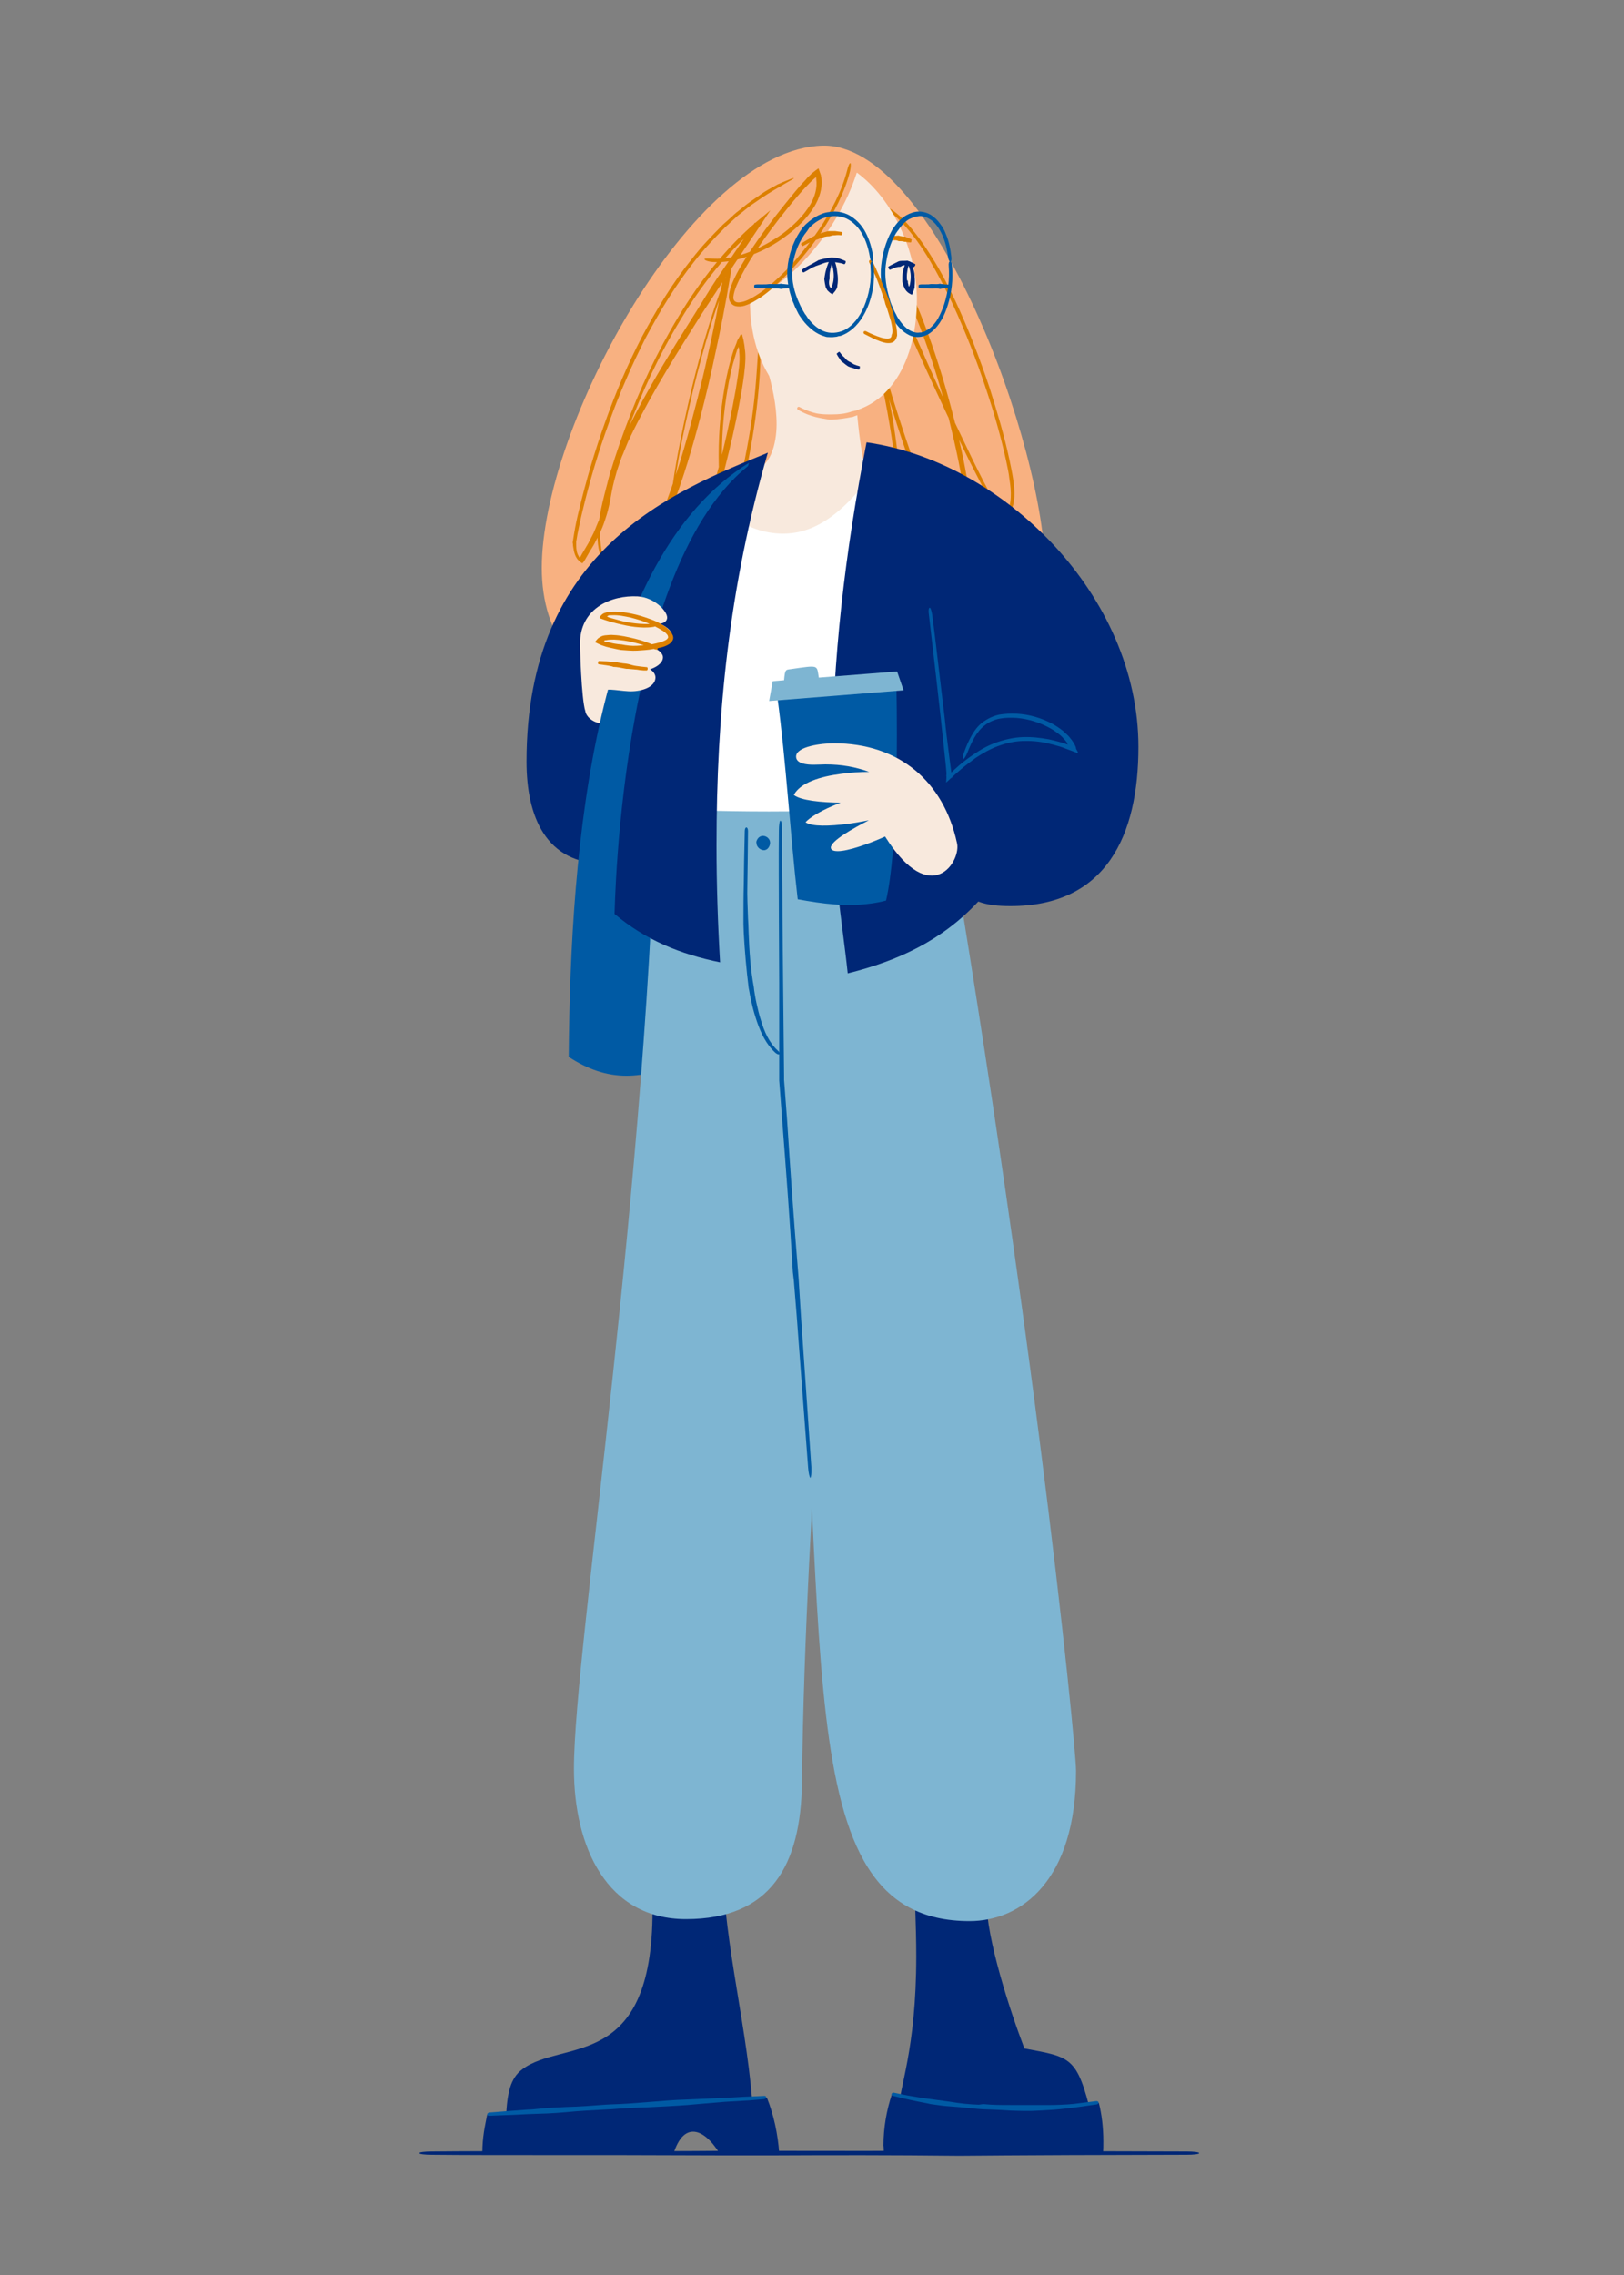 <?xml version="1.0" encoding="utf-8"?>
<!-- Generator: Adobe Illustrator 28.1.0, SVG Export Plug-In . SVG Version: 6.00 Build 0)  -->
<svg version="1.1" id="Layer_1" xmlns="http://www.w3.org/2000/svg" xmlns:xlink="http://www.w3.org/1999/xlink" x="0px" y="0px"
	 viewBox="0 0 500 700" style="enable-background:new 0 0 500 700;" xml:space="preserve">
<rect x="0" y="0" width="500" height="700" fill="#808080" stroke="none"/>
<style type="text/css">
	.st0{fill:#F8B181;}
	.st1{fill:none;}
	.st2{fill:#DC8000;}
	.st3{fill:#F8E9DD;}
	.st4{fill:#002776;}
	.st5{fill:#005AA4;}
	.st6{fill:#7EB5D2;}
	.st7{fill:#FFFFFF;}
</style>
<g>
	<g>
		<path class="st0" d="M282.1,215c21.6,0.4,39.6-16.9,39.7-38.6c0-0.2,0-0.4,0-0.5c0-38.5-34.3-132-68.6-131.1
			c-40.1,1.1-86.4,86.6-86.4,129.9c0,21.6,11.8,33.5,25.6,37.6c3.3,1,6.7,1.3,10.1,1.4L282.1,215z"/>
	</g>
	<g>
		<g>
			<g>
				<line class="st1" x1="273.2" y1="62.7" x2="272.2" y2="64.3"/>
				<line class="st1" x1="272.9" y1="143.9" x2="271" y2="144.1"/>
				<path class="st2" d="M289.5,162c-3.6-7.4-6.5-15.2-9.2-22.9c-3.9-11.3-7.4-22.7-10.6-34.2l-1.4-5l-1.2,0.3
					c2.7,10.1,5.1,20.2,6.8,30.5c0.9,5.1,1.5,10.3,2,15.5c0.1,1.3,0.2,2.6,0.3,3.9l0.1,1.9l0.1,1.1l0,1c-0.2-0.2-0.3-0.5-0.5-0.7
					l-0.2-0.4l-0.4-0.6c-0.3-0.6-0.6-1.1-0.9-1.7c-0.9-1.8-1.5-3.4-1.8-4.7c-0.4-1.2-0.5-2-0.7-2c-0.1,0-0.2,0.8,0,2.2
					c0.2,1.3,0.7,3.1,1.6,5c0.3,0.6,0.6,1.2,0.9,1.8l0.3,0.4c0.1,0.2,0.3,0.4,0.4,0.6c0.3,0.4,0.5,0.8,0.8,1.2l0.8,1.1
					c0.3,0.4,0.6,0.8,0.8,1.1l-0.1-2.8l0-1.4c0-0.5,0-1,0-1.3l-0.1-2c-0.1-1.3-0.2-2.6-0.3-3.9c-0.4-5.2-1.1-10.4-1.9-15.6
					c-1.7-10.3-4.1-20.5-6.7-30.6l-1.2,0.3l1.5,5.4c3.2,11.4,6.5,22.7,10.4,33.9c2.7,7.8,5.5,15.7,9.2,23.2c0.8,1.8,1.8,3.5,2.8,5.2
					c0.6,0.9,1.2,1.9,1.9,2.7c0.3,0.5,0.7,0.9,1.1,1.3c0.2,0.2,0.4,0.4,0.6,0.6l1,0.8l0.3,0.2c0.1,0,0.2,0.2,0.3,0.1l0.6-0.5
					l0.5-0.5c0.1-0.2,0.2-0.3,0.3-0.4c0.4-0.5,0.6-1.1,0.8-1.6c0.4-1.1,0.6-2.2,0.7-3.4c0.3-2.2,0.2-4.5,0.1-6.7
					c-0.1-2.2-0.4-4.4-0.6-6.6c-1.1-8.7-3-17.3-5.2-25.8c-2.2-8.5-4.7-16.9-7.7-25.1c-1.5-4.1-3.1-8.2-4.9-12.1
					c-1.8-3.9-3.8-7.9-6.4-11.4c-0.2-0.3-0.4-0.6-0.7-0.9l-0.8-1c-0.5-0.5-0.9-0.8-1.3-1.2c-0.4-0.4-0.9-0.8-1.3-0.9l-0.6-0.3
					l-0.3-0.1c-0.1,0-0.2-0.2-0.2,0c0,0.6,0,0.9,0,1.3l0,0.3l0,0.1l0.1,0.2l0.3,0.9c0.2,0.6,0.4,1.2,0.6,1.8
					c1.1,2.8,2.3,5.5,3.4,8.3l4.6,10.6c4.3,9.7,8.7,19.3,13.2,28.9c2.3,4.8,4.6,9.6,6.9,14.3c2.4,4.7,4.8,9.5,7.5,14.1
					c0.5,0.8,1,1.6,1.5,2.4l0.5,0.7c0.1,0.2,0.2,0.3,0.3,0.5c0.1,0.1,0.2,0.4,0.4,0.2c0.4-0.1,0.7-0.3,1-0.5
					c0.3-0.2,0.5-0.3,0.7-0.5c0.8-0.8,1.3-1.8,1.5-2.7c0.3-1,0.4-2,0.5-2.9c0.1-2-0.1-3.9-0.4-5.8c-0.3-1.9-0.7-3.8-1.1-5.7
					c-1.6-7.5-3.8-14.8-6.1-22.1c-3-9-6.5-18.1-10.6-26.9c-2.1-4.4-4.3-8.8-6.9-12.9c-2.6-4.2-5.4-8.2-8.8-11.8
					c-1.4-1.4-2.8-2.6-3.9-3.3c-1.1-0.7-1.8-1-1.9-0.9c-0.1,0.1,0.5,0.7,1.5,1.5c0.9,0.8,2.2,2,3.6,3.4c3.3,3.5,6.1,7.5,8.6,11.7
					c2.5,4.2,4.7,8.5,6.8,12.9c4.1,8.8,7.6,17.8,10.6,26.9c2.4,7.2,4.5,14.5,6.1,21.9c0.4,1.9,0.8,3.7,1,5.6
					c0.3,1.9,0.5,3.7,0.4,5.6c-0.1,1.8-0.5,3.7-1.7,4.9c-0.1,0.1-0.1,0.1-0.2,0.2c-0.1,0.1-0.2,0.1-0.2,0.1c-0.1,0-0.2,0.1-0.2,0.1
					c-0.1,0-0.1-0.1-0.2-0.2l-0.4-0.5c-0.5-0.8-1-1.6-1.5-2.4c-2.7-4.5-5.1-9.3-7.4-14c-2.3-4.8-4.6-9.6-6.9-14.4
					c-4.5-9.6-8.8-19.3-13-29l-4.4-10.3c-1.2-2.8-2.4-5.5-3.5-8.3l-0.2-0.5c0-0.1-0.1-0.1,0-0.2c0,0,0.1,0.1,0.2,0.1
					c0.1,0.1,0.2,0.2,0.3,0.3l0.6,0.7c0.2,0.3,0.5,0.6,0.7,0.9c2.5,3.4,4.5,7.2,6.3,11.1c1.8,3.9,3.4,7.9,4.9,12
					c3,8.2,5.5,16.5,7.7,25c2.1,8.5,4,17.1,5.1,25.7c0.2,2.2,0.5,4.3,0.6,6.5c0.1,2.2,0.1,4.3-0.1,6.4c-0.1,1-0.3,2.1-0.7,3
					c-0.2,0.5-0.4,0.9-0.7,1.3l-0.1,0.1l0,0c0,0,0,0-0.1,0.1c0,0.1-0.1,0-0.1,0l0,0l-0.1-0.1l-0.3-0.2l-0.5-0.6
					c-0.2-0.2-0.4-0.4-0.5-0.6l-0.5-0.6c-0.7-0.8-1.2-1.7-1.8-2.6C291.2,165.3,290.3,163.7,289.5,162z"/>
			</g>
		</g>
	</g>
	<g>
		<g>
			<g>
				<line class="st1" x1="235" y1="105" x2="233.1" y2="105"/>
				<line class="st1" x1="244.6" y1="55.6" x2="243.9" y2="53.9"/>
				<path class="st2" d="M214.2,96.1c-7.4,11.7-14.8,23.4-20.9,35.9c-0.5,1.1-1.1,2.2-1.6,3.4l-1.5,3.5c-0.2,0.6-0.5,1.1-0.7,1.7
					l-0.6,1.8c-0.4,1.2-0.9,2.4-1.2,3.6c-0.3,1.2-0.7,2.4-0.9,3.7c-0.3,1.2-0.5,2.5-0.7,3.7c-0.2,1.2-0.5,2.4-0.8,3.6l-0.5,1.8
					c-0.2,0.6-0.3,1.2-0.6,1.7l-0.7,1.7c-0.2,0.6-0.5,1.1-0.7,1.7l-1.7,3.3l-1.9,3.2l-0.6,1.1c0,0.1-0.1,0-0.2,0
					c0,0-0.1-0.1-0.1-0.1c0,0,0,0-0.1-0.2c-0.6-0.9-0.8-2.1-0.8-3.3c0-0.3,0-0.6,0-0.9l0-0.4l0.1-0.5c0.1-0.6,0.2-1.2,0.3-1.8
					c0.5-2.4,1-4.9,1.6-7.3c2.2-9.2,4.9-18.2,8.1-27c1.6-4.4,3.3-8.8,5.2-13.1c1.8-4.3,3.9-8.6,6-12.8c4.4-8.3,9.3-16.4,15.1-23.7
					c2.9-3.7,6.1-7.1,9.4-10.4l2.6-2.4c0.4-0.4,0.9-0.8,1.3-1.2l1.4-1.1c0.9-0.7,1.8-1.5,2.8-2.2l2.9-2c5.5-3.7,10.3-6,10.2-6.3
					c-0.1-0.1-1.3,0.4-3.3,1.2c-0.5,0.2-1,0.5-1.6,0.7c-0.6,0.3-1.2,0.7-1.8,1c-1.3,0.7-2.7,1.5-4,2.5l-2.9,2
					c-1,0.7-1.9,1.5-2.8,2.2l-1.4,1.1c-0.5,0.4-0.9,0.8-1.3,1.2l-2.7,2.4c-3.4,3.4-6.7,6.8-9.6,10.6c-6,7.4-10.9,15.6-15.4,24
					c-4.4,8.5-8.1,17.2-11.3,26.2c-3.2,8.9-5.9,18.1-8.1,27.3c-0.6,2.4-1.1,4.8-1.5,7.3c-0.1,0.6-0.2,1.2-0.3,1.9
					c-0.1,0.4-0.1,0.7,0,1c0,0.3,0,0.6,0.1,1c0.1,0.6,0.2,1.3,0.4,1.9c0.1,0.3,0.2,0.6,0.4,1c0.2,0.3,0.3,0.6,0.7,1
					c0.3,0.4,0.7,0.7,1.1,0.9c0.2,0.3,0.3-0.1,0.5-0.2c0.1-0.2,0.3-0.4,0.4-0.6l1.1-1.9c0.6-1.1,1.3-2.1,1.9-3.2l1.7-3.3
					c0.5-1.1,1-2.3,1.4-3.5c0.4-1.2,0.8-2.4,1.1-3.6c0.3-1.2,0.6-2.4,0.8-3.7c0.4-2.4,0.9-4.8,1.6-7.1c0.3-1.2,0.7-2.3,1.1-3.5
					l0.6-1.7c0.2-0.6,0.5-1.1,0.7-1.7l1.4-3.4c0.5-1.1,1.1-2.2,1.6-3.3c6.1-12.3,13.5-24,20.9-35.7l5.3-8.1
					c4.2-6.5,8.6-12.9,13-19.5l3-4.5l-4.1,3.4c-9.7,8.2-17.6,18.4-24.2,29.3c-6.6,10.9-12,22.4-16.4,34.3c-2.2,5.9-4.2,12-5.8,18.1
					c-0.8,3.1-1.6,6.1-2.1,9.3c-0.3,1.6-0.5,3.1-0.6,4.8c-0.1,1.6,0,3.2,0.3,4.8c0.3,1.6,0.7,3.2,1.3,4.7c0.4,0.7,0.8,1.5,1.4,2.2
					c0.6,0.6,1.3,1.3,2.3,1.5c0.9,0.2,1.9,0.2,2.7,0c0.9-0.2,1.6-0.6,2.4-1c1.4-0.9,2.6-2.1,3.6-3.3c2.1-2.5,3.6-5.2,5.1-8
					c1.4-2.8,2.7-5.7,3.8-8.6c3.6-9.3,6.4-18.9,8.9-28.5c1.6-6.2,3.1-12.5,4.4-18.8c1.7-7.7,3.2-15.4,4.5-23.2l1.1-6.2l-2.4,5.9
					c-2.6,6.4-4.7,13-6.6,19.6c-1.9,6.6-3.6,13.3-5.1,20c-1.5,6.7-2.9,13.5-4,20.3c-0.5,3.4-1.1,6.8-1.4,10.3
					c-0.3,3.5-0.3,7.1,1,10.5c0.3,0.8,0.7,1.6,1.4,2.2c0.6,0.7,1.6,1.1,2.6,1c1-0.1,1.8-0.8,2.4-1.4c0.6-0.6,1.1-1.3,1.5-2
					c1.7-2.8,2.9-5.8,4-8.8c2.2-6,3.8-12.2,5.3-18.4c1.5-6.2,2.8-12.4,3.9-18.7c0.5-3.2,1-6.3,1.1-9.6c0-0.8,0-1.6-0.1-2.4l-0.1-0.8
					c0-0.3-0.1-0.6-0.1-0.9c-0.1-0.6-0.2-1.1-0.3-1.7l-0.4-1.6l0-0.1c0,0,0,0,0,0l0,0L228,103l-0.2,0.4l-0.4,0.7l-0.4,0.7l-0.3,0.9
					l-0.7,1.7c-1.3,3.8-2.2,7.7-2.9,11.7c-0.7,4-1.2,8-1.5,12c-0.3,4-0.4,8.1-0.3,12.2c0.2,4.1,0.5,8.1,1.5,12.1
					c0.1,0.5,0.3,1,0.4,1.5c0,0.1,0.1,0.2,0.1,0.4l0.1,0.4c0.1,0.4,0.3,0.8,0.4,1.1c0.3,0.7,0.6,1.4,0.9,2.1
					c0.2,0.7,0.3-0.1,0.4-0.3l0.3-1l0.7-2l0.2-0.5l0.1-0.3l0.1-0.2l0.2-0.7c0.3-1,0.6-1.9,0.9-2.9c1.1-3.9,2.1-7.9,2.9-11.9
					c1.6-8,2.7-16.1,3.3-24.2c0.5-6.6,0.3-11.8,0-11.8c-0.3,0-0.5,5.2-1,11.7c-0.6,8.1-1.8,16.1-3.4,24.1c-0.8,4-1.8,7.9-2.9,11.8
					c-0.3,1-0.6,1.9-0.9,2.9l-0.2,0.7l-0.1,0.4l-0.3,0.8l-0.1,0.4l-0.1,0.2c0,0,0-0.1-0.1-0.1c-0.1-0.2-0.2-0.4-0.2-0.6l-0.1-0.3
					c-0.1-0.2-0.2-0.5-0.2-0.7c-0.1-0.5-0.3-1-0.4-1.4c-1-3.9-1.3-7.9-1.5-11.9c-0.1-4,0-8,0.3-12c0.3-4,0.8-8,1.5-11.9
					c0.3-2,0.8-3.9,1.2-5.8c0.2-1,0.5-1.9,0.8-2.9c0.1-0.5,0.3-0.9,0.4-1.4l0.4-1.3c0.1-0.3,0.2-0.6,0.4-0.9l0.1-0.2l0-0.1
					c0,0,0,0.1,0,0.1c0,0.2,0.1,0.3,0.1,0.5l0.1,0.5l0,0.2l0,0.4c0.1,0.8,0.1,1.6,0.1,2.3c-0.1,3.1-0.7,6.2-1.2,9.4
					c-1.1,6.2-2.4,12.4-3.9,18.6c-1.5,6.2-3.2,12.3-5.3,18.2c-1.1,3-2.3,5.9-3.9,8.5c-0.4,0.6-0.9,1.3-1.4,1.8
					c-0.5,0.5-1.1,0.9-1.7,1c-0.6,0-1.2-0.2-1.6-0.8c-0.5-0.5-0.8-1.2-1.1-1.9c-0.6-1.5-0.8-3.2-1-4.9c-0.1-0.8-0.1-1.7,0-2.5
					c0-0.8,0.1-1.7,0.2-2.5c0.3-3.4,0.8-6.8,1.4-10.2c1.1-6.8,2.5-13.5,4-20.1c1.5-6.7,3.2-13.3,5.1-19.9c1.9-6.6,4-13.1,6.6-19.4
					l-0.7-0.3c-1.3-0.1-0.4,0-0.6-0.1l0,0l0,0l0,0l0,0l0,0.1l0,0.2l-0.1,0.4l-0.1,0.7l-0.3,1.5l-0.5,2.9l-1.1,5.9
					c-0.8,3.9-1.6,7.8-2.5,11.7c-1.3,6.1-2.8,12.1-4.4,18.1c-2.5,9.7-5.3,19.3-8.9,28.6c-1.1,2.9-2.3,5.7-3.7,8.4
					c-1.4,2.7-2.9,5.4-4.9,7.8c-1,1.2-2,2.2-3.3,3c-0.3,0.2-0.6,0.3-0.9,0.5c-0.3,0.1-0.6,0.3-1,0.3c-0.7,0.2-1.4,0.2-1.9,0.1
					c-1.2-0.3-2.1-1.5-2.7-2.8c-0.6-1.3-1-2.8-1.2-4.3c-0.2-1.5-0.4-3-0.3-4.5c0.1-1.5,0.3-3.1,0.6-4.6c0.5-3.1,1.3-6.1,2.1-9.1
					c1.6-6.1,3.5-12,5.7-17.9c4.4-11.8,9.7-23.3,16.3-34.1c6.5-10.8,14.4-20.9,24-28.9l-1.1-1c-2.2,3.3-4.5,6.6-6.7,9.9
					c-2.2,3.3-4.5,6.5-6.6,9.8L214.2,96.1z"/>
			</g>
		</g>
	</g>
	<g>
		<path class="st3" d="M231.5,144.4c5.7,0,7.6-8,7.6-13.9c0-12.1-5.6-23.4-7.8-35.2l31.3,17.4c1.2,11.8,1.5,24.5,5,36
			c-3.6,29.9-42.8,17.2-42.8,17.2L231.5,144.4z"/>
	</g>
	<g>
		<path class="st4" d="M190.4,265.6c-1.4,0.2-2.8,0.2-4.1,0.2c-18.3,0-24.2-14.6-24.2-31.5c0-65.3,45.1-83.1,74.3-95l-13.1,16.3
			l-28.9,110.1L190.4,265.6z"/>
	</g>
	<g>
		<path class="st3" d="M180.2,218.8c0.6,3.6,7.6,5.9,9.7,1.2c2.1-4.7,1.6-13.5,1.6-13.5S182.3,201.6,180.2,218.8z"/>
	</g>
	<g>
		<path class="st5" d="M230.6,142.4c-47.7,29.6-55,117.4-55.5,182.8c5.8,3.8,11.6,5.8,17.8,5.8c5.5,0,11.4-1.6,17.7-4.9l-2.6-131.1
			C207.9,195.1,228.2,151.8,230.6,142.4z"/>
	</g>
	<g>
		<g>
			<path class="st4" d="M200.1,578.3c0.5,2.8,0.8,6,0.8,9.4c0,49.9-27.7,39.6-40.1,49c-3.6,2.7-4.7,7.1-5,15.1l76.1-1.1
				c-1.5-25.8-8.8-51.3-9.5-77.4"/>
			<path class="st4" d="M221.5,662.5l18.4,0c-0.4-5.8-1.7-11.9-3.8-17.1l-86.1,5.2c-0.7,3.6-1.5,6.9-1.5,11.9h58.9
				c1.5-4.6,3.6-6.6,6-6.6C216.1,655.9,219,658.5,221.5,662.5z"/>
		</g>
		<g>
			<path class="st4" d="M281.5,572.8c0,9.8,0.6,19.4,0.6,29.1c0,29.2-5.4,40.6-5.4,47.5c17.1,4.2,59.4,1.7,59.4,1.7
				c-4.5-18.3-6.2-18.1-20.7-20.8c-4.4-11.5-11.7-33.7-11.7-45.7c0-1.7,0.1-3.2,0.5-4.4"/>
			<path class="st4" d="M272.1,662.5h67.5c0.1-1.2,0.1-2.4,0.1-3.6c0-4.2-0.5-8.5-1.4-11.9c-5.5,0.7-10.3,1.8-22.9,1.8
				c-19.1,0-32.4-2.4-40.8-4.4c-1.6,4.7-2.6,10.3-2.6,15.7C272.1,660.9,272.1,661.7,272.1,662.5z"/>
			<line class="st4" x1="236.2" y1="645.3" x2="150.1" y2="650.6"/>
		</g>
		<path class="st6" d="M202.3,234c-2.5,130.8-25.6,273.1-25.6,310.2c0,24.2,10.2,46.3,34.5,46.3c26.1,0,35.4-16.6,35.7-42
			c1.1-91.7,11.4-179.8,11.4-271.4c0-7.3-0.1-14.6-0.3-21.9L202.3,234z"/>
		<path class="st6" d="M284.4,209.9c32.7,184.6,46.9,326.5,46.9,335c0,33.7-16.8,46.2-32.8,46.2c-58.5,0-40.7-91-56-234.2
			c-1.1-10.3-2.3-20.6-3.5-30.8c-28.9-15.6-30.4-48.7-36.5-81.7L284.4,209.9z"/>
		<g>
			<g>
				<g>
					<line class="st1" x1="338.5" y1="648" x2="338.2" y2="646.1"/>
					<line class="st1" x1="274.9" y1="643.5" x2="274.4" y2="645.3"/>
					<path class="st5" d="M301.4,647.6c-2.9-0.1-5.9-0.4-8.8-0.9c-1.6-0.2-3-0.4-4.4-0.6l-2.3-0.3c-0.7-0.1-1.4-0.2-2.1-0.3l-3-0.5
						c-1.9-0.3-3.7-0.7-5.6-1.1c-0.3-0.1-0.6,0.1-0.7,0.4c-0.1,0.3,0.1,0.5,0.5,0.6c1.9,0.5,3.7,0.9,5.6,1.3l2.9,0.6l2.1,0.4
						c0.7,0.2,1.5,0.3,2.3,0.4c1.4,0.2,2.8,0.4,4.4,0.5c2.9,0.2,5.9,0.5,8.8,0.8l1.5,0.1c2.8,0.1,5.7,0.2,8.4,0.4
						c3,0.1,6.1,0.2,9.1,0c1.1-0.1,2.3-0.1,3.4-0.2c1.8-0.1,3.6-0.3,5.4-0.5l3.9-0.5c1.6-0.2,3.2-0.5,4.9-0.7
						c0.3-0.1,0.6-0.3,0.5-0.6c0-0.3-0.3-0.4-0.7-0.4c-1.6,0.2-3.3,0.4-4.9,0.6c-1.3,0.2-2.5,0.3-3.8,0.4c-1.8,0.1-3.6,0.2-5.3,0.2
						c-1.1,0-2.2,0-3.3,0c-3,0-6.1,0-9.1,0c-2.8,0-5.6,0-8.4-0.3L301.4,647.6z"/>
				</g>
			</g>
		</g>
		<g>
			<g>
				<g>
					<line class="st1" x1="236.2" y1="646.3" x2="236.1" y2="644.4"/>
					<line class="st1" x1="150" y1="649.6" x2="150.2" y2="651.5"/>
					<path class="st5" d="M186.3,647.6c-3.9,0.3-7.9,0.6-11.9,0.7c-2.2,0.1-4.1,0.2-5.9,0.3c-1,0.1-2,0.2-3.1,0.3
						c-0.9,0.1-1.9,0.2-2.8,0.2l-4.1,0.3c-2.6,0.2-5.1,0.4-7.7,0.6c-0.5,0-0.8,0.3-0.8,0.6c0,0.3,0.4,0.5,0.8,0.4
						c2.6-0.1,5.2-0.2,7.7-0.3l4-0.2c0.9,0,1.9-0.1,2.8-0.1c1,0,2-0.1,3.1-0.1c1.8-0.1,3.8-0.2,5.9-0.4c3.9-0.4,8-0.6,11.8-0.8
						l2-0.1c3.8-0.3,7.6-0.5,11.3-0.6c4-0.2,8.1-0.4,12.2-0.7c1.5-0.1,3-0.3,4.5-0.4c2.4-0.2,4.8-0.4,7.2-0.6
						c1.7-0.1,3.5-0.2,5.2-0.3c2.2-0.1,4.4-0.3,6.6-0.5c0.4,0,0.8-0.3,0.8-0.6c0-0.3-0.4-0.5-0.8-0.4c-2.2,0.1-4.4,0.2-6.6,0.3
						c-1.7,0.1-3.4,0.2-5.2,0.3c-2.4,0.1-4.8,0.2-7.2,0.3c-1.5,0.1-3,0.1-4.5,0.2c-4.1,0.1-8.2,0.5-12.2,0.8
						c-3.7,0.3-7.5,0.6-11.3,0.7L186.3,647.6z"/>
				</g>
			</g>
		</g>
		<g>
			<g>
				<g>
					<line class="st1" x1="230.7" y1="254.5" x2="228.8" y2="254.5"/>
					<line class="st1" x1="239.5" y1="325.2" x2="240.6" y2="323.6"/>
					<path class="st5" d="M230.7,305c0.2,1.3,0.5,2.6,0.8,3.9c0.4,1.9,1,3.8,1.6,5.6c1.2,3.4,2.8,6.9,5.7,9.5
						c0.5,0.4,1.1,0.6,1.2,0.3c0.2-0.2-0.1-0.7-0.6-1.1c-2.6-2.4-4.1-5.8-5.1-9.2c-0.6-1.8-1-3.6-1.4-5.4c-0.3-1.3-0.5-2.6-0.7-3.9
						l-0.1-0.9c-1-5.4-1.4-11.1-1.6-16.6l-0.1-2.9l-0.1-1.8c-0.1-3.4-0.3-6.8-0.2-10.2l0.1-7.3c0-3.1,0.1-6.2,0.1-9.3
						c0-0.6-0.2-1.1-0.5-1.1c-0.3,0-0.5,0.5-0.5,1.1c-0.1,3.1-0.1,6.3-0.2,9.3c0,2.4-0.1,4.9-0.1,7.3c-0.1,3.4-0.1,6.8-0.1,10.2
						l0,1.8l0.1,2.9c0.3,5.5,0.8,11.2,1.5,16.8L230.7,305z"/>
				</g>
			</g>
		</g>
		<g>
			<g>
				<g>
					<line class="st1" x1="241.2" y1="252.6" x2="239.3" y2="252.6"/>
					<line class="st1" x1="248.6" y1="454.8" x2="250.5" y2="454.7"/>
					<path class="st5" d="M244.4,393.9c0.3,3.7,0.6,7.4,0.9,11.1l1.2,16.1c0.8,10.1,1.5,20.3,2.3,30.4c0.1,1.8,0.5,3.2,0.7,3.2
						s0.4-1.5,0.3-3.3c-0.7-10.2-1.4-20.4-2.1-30.6l-1.1-15.9c-0.2-3.7-0.5-7.4-0.7-11.2l-0.2-2.6c-1.3-15.6-2.4-31.5-3.4-46.9
						l-0.6-8l-0.2-2.6l-0.1-1.3c0-0.2,0-0.5,0-0.6l0-0.7c-0.1-9.5-0.2-19-0.3-28.6l-0.2-20.6c0-8.6-0.2-17.4-0.1-26.1
						c0-1.8-0.2-3.2-0.5-3.2c-0.3,0-0.5,1.4-0.5,3.2c-0.1,8.8,0,17.6,0,26.2c0,6.8,0.1,13.7,0.1,20.6l0,28.7l0,0.6
						c0,0.3,0,0.4,0,0.7l0.1,1.3l0.2,2.5l0.6,8.1c1.2,15.4,2.4,31.3,3.3,47L244.4,393.9z"/>
				</g>
			</g>
		</g>
		<g>
			<path class="st5" d="M233,258.6c0.4-1,1.2-1.4,1.9-1.4c1.1,0,2.2,0.9,2.2,2.1c0,1-0.7,2.3-1.9,2.3c-1.1,0-2.3-1-2.3-2.2
				C232.8,259.1,232.9,258.8,233,258.6z"/>
		</g>
	</g>
	<g>
		<path class="st7" d="M207.9,249.1c0,0,52.1,2.3,74.5-2.3l-9.6-106.2c-7.9,9.9-17.2,23.6-31.7,23.6c-5.8,0-11.8-2.1-15.5-5.6
			C225.6,158.5,206.9,225.4,207.9,249.1z"/>
	</g>
	<g>
		<path class="st4" d="M261,299.5c-1.8-17.1-4.8-30.9-4.8-62.5c0-33.9,4.1-67.8,10.6-100.9c42.2,6,83.7,47.2,83.7,93.7
			c0,27.3-9.9,49-39.4,49c-3.7,0-7-0.3-9.9-1.4C290,289.4,276.6,295.6,261,299.5z"/>
	</g>
	<g>
		<path class="st4" d="M236.4,139.3c-12,41.4-15.8,80.7-15.8,120.8c0,12.1,0.4,24.2,1.1,36c-12.2-2.5-22.9-6.8-32.5-14.9
			C189.3,281.3,190.6,164.7,236.4,139.3z"/>
	</g>
	<g>
		<g>
			<path class="st5" d="M276,211.3l-36.7,2.9c2.8,20.8,3.9,41.7,6.3,62.5c7.7,1.4,15.1,2.4,22.6,1.3c1.5-0.2,3.1-0.5,4.6-0.9
				C276.4,261.4,276.3,227.1,276,211.3z"/>
		</g>
		<g>
			<path class="st6" d="M241.4,209.3l-3.5,0.3l-1.1,6.1l41.4-3.3l-2-5.8l-24.1,1.9c-0.7-3.9,0.3-3.9-8.7-2.6
				C241.9,206.1,241.7,205.9,241.4,209.3z"/>
		</g>
	</g>
	<g>
		<path class="st3" d="M294.6,259.2c-4.1-18.6-17.6-30.5-37.9-30.5c-3.5,0-11.6,0.9-11.6,4.1c0,2.2,3.3,2.5,5.4,2.5
			c1.4,0,2.8-0.1,3.6-0.1c0,0,0,0,0,0c5.1,0,9.3,0.8,13.5,2.3c-2.7,0-5.6,0.2-8.6,0.6c-6.4,0.8-12.6,2.7-14.6,6.5
			c4.3,3.4,24.5,2.4,30.9,1.8c-1.1-1.8-3.9-2.2-7.4-1.8c-7.2,0.9-17.2,5.4-19.9,8.4c2,1.4,7.4,1.2,13,0.5c2.2-0.3,4.4-0.7,6.5-1.1
			c-4.7,2.4-11.7,6.3-11.7,8.4c0,0.9,1.2,1.1,2.1,1.1c3.3,0,9.7-2.3,14.6-4.5C286.8,280.1,296.2,264.7,294.6,259.2z"/>
	</g>
	<g>
		<g>
			<g>
				<line class="st1" x1="287.5" y1="187" x2="285.6" y2="187.2"/>
				<line class="st1" x1="295.6" y1="233.2" x2="297.3" y2="233.9"/>
				<path class="st5" d="M330.2,228c-0.1-0.1-0.2-0.2-0.2-0.3l-0.2-0.2l-0.3-0.4c-0.2-0.3-0.4-0.5-0.7-0.8c-0.5-0.5-1-0.9-1.5-1.4
					c-1-0.8-2.2-1.6-3.3-2.2c-3.4-1.8-7.1-2.9-11-3.1c-1.8-0.1-3.6,0-5.4,0.3c-1.8,0.4-3.5,1.2-5,2.3c-1.5,1.1-2.6,2.6-3.5,4.2
					c-0.9,1.6-1.6,3.2-2.2,4.9c-0.5,1.2-0.6,2.2-0.4,2.3c0.2,0.1,0.8-0.7,1.3-1.9c1.3-3.3,2.8-6.6,5.5-8.6c1.3-1,2.9-1.7,4.6-2
					c1.7-0.3,3.4-0.3,5.1-0.2c3.6,0.3,7.1,1.4,10.2,3.1c1.1,0.6,2.1,1.3,3.1,2.1c0.5,0.4,0.9,0.8,1.3,1.3c0.2,0.2,0.4,0.4,0.6,0.7
					l0.3,0.4l0.1,0.2c0,0,0,0,0,0.1c0,0.1,0.1,0.2,0.1,0.2c0,0,0.1,0.1,0.1,0.1l-0.3-0.1l-0.1,0l-0.5-0.2l-1-0.3
					c-1.3-0.4-2.6-0.7-3.9-1c-2.7-0.5-5.4-0.8-8.1-0.7c-2.7,0.1-5.4,0.7-8,1.6c-2.6,0.9-4.9,2.2-7.1,3.7c-1.6,1.1-3.1,2.2-4.5,3.4
					c-0.9,0.8-1.8,1.6-2.7,2.5l-0.7,0.7l1.2,0.5l0-0.3l0-0.1c0.1,0-0.2,0-0.3,0l-0.1,0c-0.4,0,0.5,0,0.4,0l0,0.1l0,0.1c0,0,0,0,0,0
					l0,0l0,0.1c0,0.2,0,0.3-0.1,0.4c0,0-0.1,0.1-0.1,0.1c0,0,0.1-0.1,0.1-0.2c0.1-0.3,0-0.6,0-1l-0.1-0.7l-0.3-2.3l-0.6-4.7
					c-0.4-3.1-0.8-6.2-1.1-9.4l-1.7-14.2c-0.7-5.9-1.4-12-2.2-18c-0.2-1.2-0.5-2.2-0.8-2.1s-0.4,1-0.2,2.2c0.7,6,1.4,12.2,2.1,18.1
					c0.5,4.7,1.1,9.4,1.6,14.2l1,9.3l0.5,4.7l0.2,2.3l0,0.5l0,0.1c0,0.1,0,0,0-0.1c-0.1,0.4,0,0.6,0,0.8l-0.1,1.7l1.3-1.2l0.8-0.7
					c0.8-0.8,1.7-1.5,2.6-2.3c1.4-1.2,2.9-2.3,4.4-3.4c2.1-1.4,4.4-2.7,6.8-3.6c2.4-0.9,5-1.5,7.5-1.6c2.6-0.1,5.2,0.1,7.8,0.7
					c1.3,0.3,2.5,0.6,3.8,1l0.9,0.3l1.3,0.5l3.5,1.3c-0.1-0.2-0.2-0.4-0.3-0.7l-0.4-0.7C331.3,229.7,330.7,228.8,330.2,228z"/>
			</g>
		</g>
	</g>
	<g>
		<path class="st3" d="M180.2,218.8c-1.2-3.7-1.7-19.7-1.6-21.7c0.5-10.1,9.7-14,17.7-13.6c5.2,0.3,9.2,4.6,9.1,6.6
			c-0.1,1.4-1.6,1.9-3.2,1.9c-2.3-0.1-5.2-1.2-6.7-1.4c0.7-0.1,1.5-0.2,2.2-0.1c2.8,0.1,9.2,2.2,9.1,5c-0.1,2.6-5.4,4.7-9.5,4.5
			c-1.5-0.1-2.8-0.5-3.7-1.2c0.8-0.6,1.8-0.8,2.8-0.8c2,0.1,7.9,1.7,7.7,4.4c-0.1,2.2-3.8,4.1-7.2,4c-0.9,0-1.7-0.2-2.5-0.6
			c0.9-0.6,2-0.8,3-0.7c2.4,0.1,4.5,1.7,4.4,3.5c-0.2,3.1-4.9,4.3-8.3,4.1c-1.9-0.1-3.7-0.4-5.5-0.5c-0.9,0-1.8,0-2.7,0.1
			C185.4,212.2,184.4,216.8,180.2,218.8z"/>
	</g>
	<g>
		<path class="st3" d="M230.9,92.4c0,0.1,0,0,0,0.1c0,20.8,11.2,34.9,25.1,34.9c18.3,0,26.3-17.3,26.3-35.2c0-15.1-7.5-31-18.5-39.1
			C257.6,72.5,241.9,88.2,230.9,92.4z"/>
	</g>
	<g>
		<g>
			<g>
				<line class="st1" x1="245.9" y1="124.7" x2="244.9" y2="126.3"/>
				<line class="st1" x1="269.9" y1="125" x2="268.8" y2="123.5"/>
				<path class="st0" d="M262.7,128.2c0.5-0.2,0.9-0.3,1.4-0.5c0.6-0.2,1.3-0.5,1.9-0.8c1.2-0.6,2.3-1.3,3.3-2
					c0.2-0.1,0.2-0.4,0-0.7c-0.2-0.2-0.4-0.3-0.6-0.2c-1.1,0.7-2.2,1.2-3.3,1.7c-0.6,0.2-1.2,0.5-1.8,0.6c-0.4,0.1-0.9,0.2-1.3,0.3
					c-0.1,0-0.2,0-0.3,0.1c-1.8,0.6-3.7,0.8-5.6,0.8c-0.3,0-0.7,0-1,0c-0.2,0-0.4,0-0.6,0c-1.1,0-2.3-0.1-3.4-0.3
					c-0.8-0.2-1.6-0.4-2.4-0.7c-1-0.4-2-0.8-2.9-1.3c-0.2-0.1-0.5,0-0.6,0.2c-0.1,0.2-0.1,0.5,0.1,0.6c0.9,0.6,2,1.1,3,1.5
					c0.8,0.3,1.7,0.6,2.5,0.8c1.2,0.3,2.4,0.5,3.6,0.7c0.2,0,0.4,0.1,0.6,0.1c0.4,0,0.7,0,1,0c2-0.1,4-0.4,6-0.8
					C262.5,128.3,262.6,128.3,262.7,128.2z"/>
			</g>
		</g>
	</g>
	<g>
		<g>
			<g>
				<line class="st1" x1="262.6" y1="50.3" x2="260.7" y2="49.9"/>
				<line class="st1" x1="217.1" y1="78.8" x2="216.6" y2="80.6"/>
				<path class="st2" d="M251.3,55.1c0.4,2.6-0.4,5.4-1.8,7.8c-2.1,3.5-5.1,6.4-8.4,8.9c-3.2,2.3-6.6,4.2-10.3,5.7
					c-3.6,1.4-7.5,2.3-11.4,2.1c-1.4-0.1-2.5-0.1-2.5,0.1c-0.1,0.3,1,0.8,2.5,0.9c4.1,0.3,8.2-0.7,11.9-2.1
					c3.8-1.4,7.4-3.4,10.6-5.8c3.4-2.5,6.5-5.4,8.8-9.1c1.5-2.5,2.6-5.6,2.2-8.8c0-0.2-0.1-0.4-0.1-0.5c0-0.2-0.1-0.6-0.2-0.8
					c-0.2-0.6-0.4-1.1-0.6-1.7c-0.6,0.4-1.1,0.8-1.6,1.2l-0.4,0.3c-0.1,0.1-0.2,0.1-0.2,0.2l-0.4,0.4c-0.6,0.5-1.1,1.1-1.6,1.7
					c-1.1,1.1-2.1,2.3-3.1,3.5c-2,2.4-3.9,4.8-5.8,7.2c-3.8,4.9-7.4,9.9-10.5,15.1c-1.1,1.8-2.1,3.7-2.9,5.6c-0.5,1.3-1,2.6-1.1,4.2
					c0,0.6,0.1,1.2,0.4,1.7c0.3,0.5,0.8,1,1.4,1.2c0.6,0.2,1.2,0.2,1.7,0.2c0.3,0,0.5-0.1,0.8-0.1c0.2-0.1,0.5-0.1,0.7-0.2
					c1.9-0.6,3.5-1.7,5.1-2.7c3.1-2.2,5.8-4.8,8.4-7.5c3.7-3.9,7.1-8.1,10.1-12.6c3.7-5.6,7-11.8,8.7-18.5c0.3-1.4,0.3-2.5,0.1-2.5
					c-0.3,0-0.7,1-1,2.3c-1.7,6.5-5,12.7-8.7,18.2c-3,4.4-6.3,8.5-10,12.4c-2.6,2.6-5.3,5.1-8.4,7.2c-1.5,1-3.1,2-4.8,2.5
					c-0.8,0.2-1.7,0.4-2.3,0.1c-0.6-0.2-0.9-0.9-0.8-1.6c0.1-1.1,0.5-2.3,1-3.5c0.8-1.9,1.8-3.7,2.8-5.5c3-5.2,6.6-10.2,10.3-15
					c1.9-2.4,3.8-4.8,5.8-7.1c1-1.2,2-2.3,3.1-3.4c0.9-1,2.6-2.5,2.4-2.2c0,0,0,0.1,0.1,0.1l0,0l0,0.1L251.3,55.1z"/>
			</g>
		</g>
	</g>
	<g>
		<g>
			<g>
				<g>
					<line class="st1" x1="264.5" y1="114.3" x2="264.9" y2="112.4"/>
					<line class="st1" x1="258.8" y1="108" x2="257.2" y2="109"/>
					<path class="st4" d="M260.1,110.1c-0.1-0.1-0.2-0.2-0.3-0.3c-0.2-0.1-0.3-0.3-0.5-0.5c-0.3-0.3-0.5-0.6-0.8-1
						c0-0.1-0.3,0-0.5,0.2c-0.2,0.1-0.4,0.3-0.4,0.4c0.2,0.4,0.4,0.8,0.7,1.2c0.1,0.2,0.3,0.4,0.4,0.6l0.3,0.4l0.1,0.1
						c0.6,0.4,1.1,0.9,1.7,1.3c0.1,0.1,0.2,0.1,0.3,0.2l0.2,0.1c0.4,0.2,0.8,0.3,1.2,0.4l0.9,0.3c0.4,0.1,0.7,0.2,1.1,0.2
						c0.1,0,0.2-0.2,0.2-0.5c0.1-0.3,0-0.5,0-0.5c-0.3-0.1-0.7-0.2-1-0.3c-0.3-0.1-0.5-0.2-0.8-0.3c-0.3-0.2-0.7-0.4-1-0.6l-0.1-0.1
						c-0.1,0-0.2-0.1-0.3-0.1C261,111,260.5,110.7,260.1,110.1L260.1,110.1z"/>
				</g>
			</g>
		</g>
		<g>
			<g>
				<g>
					<line class="st1" x1="246.5" y1="82.9" x2="247.5" y2="84.5"/>
					<line class="st1" x1="259.9" y1="81.8" x2="260.7" y2="80"/>
					<path class="st4" d="M256.1,80.8c0.2,0,0.5-0.1,0.7-0.1c0.4,0,0.7,0,1.1,0.1c0.7,0.1,1.3,0.2,2,0.5c0.1,0,0.3-0.1,0.4-0.4
						c0.1-0.2,0.1-0.5,0-0.6c-0.7-0.3-1.4-0.6-2.1-0.8c-0.4-0.1-0.8-0.2-1.2-0.2c-0.3,0-0.6-0.1-0.8-0.1l-0.2,0
						c-1.2,0.2-2.4,0.4-3.5,0.7l-0.6,0.2l-0.3,0.2c-0.6,0.3-1.2,0.7-1.8,1l-1.3,0.7c-0.5,0.3-1.1,0.6-1.6,1
						c-0.1,0.1-0.1,0.3,0.1,0.5c0.1,0.2,0.3,0.4,0.5,0.3c0.6-0.3,1.1-0.6,1.6-0.9c0.4-0.2,0.8-0.5,1.3-0.7c0.6-0.3,1.2-0.5,1.8-0.7
						l0.3-0.1l0.5-0.2c1-0.4,2-0.7,3-0.5L256.1,80.8z"/>
				</g>
			</g>
		</g>
		<g>
			<g>
				<g>
					<line class="st1" x1="257" y1="79.2" x2="255.3" y2="79.9"/>
					<line class="st1" x1="257" y1="80" x2="255.3" y2="79.1"/>
					<path class="st4" d="M255.4,85.8c0-0.4,0-0.7,0-1.1c0-0.5,0.1-1.1,0.2-1.6c0.2-1,0.5-2,0.9-3c0.1-0.2-0.1-0.4-0.3-0.5
						c-0.2-0.1-0.5-0.1-0.6,0.1c-0.5,1-0.9,2-1.2,3.1c-0.2,0.6-0.3,1.1-0.4,1.7c-0.1,0.4-0.1,0.8-0.2,1.2l0,0.3
						c0.1,0.7,0.2,1.5,0.4,2.3c0.1,0.2,0.1,0.4,0.3,0.6c0.1,0.3,0.3,0.5,0.5,0.7c0.4,0.4,0.8,0.7,1.3,1c0.3-0.4,0.5-0.7,0.8-1
						c0.1-0.2,0.3-0.4,0.4-0.6c0.1-0.2,0.1-0.3,0.2-0.5c0.1-0.2,0.1-0.4,0.1-0.6c0.2-1.1,0.2-2.2,0.1-3.2c-0.1-0.8-0.2-1.5-0.3-2.2
						c-0.2-0.9-0.4-1.8-0.9-2.7c-0.1-0.2-0.4-0.2-0.6-0.1c-0.2,0.1-0.4,0.3-0.3,0.5c0.3,0.8,0.5,1.7,0.7,2.5
						c0.1,0.7,0.2,1.4,0.2,2.1c0,1-0.1,1.9-0.4,2.8c-0.1,0.1-0.1,0.3-0.2,0.4l-0.1,0.4c0,0.1,0,0.1-0.1,0.2c-0.1,0-0.1-0.1-0.2-0.1
						c0,0-0.1-0.1-0.1-0.1c-0.1-0.1-0.1-0.2-0.2-0.4c-0.2-0.5-0.2-1.2-0.1-1.8L255.4,85.8z"/>
				</g>
			</g>
		</g>
		<g>
			<g>
				<g>
					<line class="st1" x1="273.2" y1="81.7" x2="274.2" y2="83.3"/>
					<line class="st1" x1="281.2" y1="82.6" x2="282.1" y2="81"/>
					<path class="st4" d="M279.2,81.8c0.1,0,0.3,0,0.4,0c0.2,0,0.4,0,0.6,0.1c0.4,0.1,0.8,0.2,1.1,0.3c0.1,0,0.2-0.2,0.4-0.4
						c0.1-0.2,0.2-0.5,0.1-0.5c-0.4-0.2-0.8-0.5-1.2-0.6c-0.2-0.1-0.4-0.2-0.7-0.3l-0.5-0.2l-0.1,0c-0.7,0.1-1.5,0-2.2,0.1l-0.4,0.1
						l-0.2,0.1c-0.4,0.2-0.8,0.4-1.2,0.6l-0.8,0.4c-0.3,0.2-0.7,0.3-1,0.6c-0.1,0,0,0.3,0.1,0.5c0.1,0.2,0.3,0.4,0.4,0.4
						c0.3-0.1,0.7-0.3,1-0.4c0.2-0.1,0.5-0.2,0.8-0.3c0.4-0.1,0.7-0.2,1.1-0.2l0.2,0l0.3-0.1C277.9,81.6,278.5,81.5,279.2,81.8
						L279.2,81.8z"/>
				</g>
			</g>
		</g>
		<g>
			<g>
				<g>
					<line class="st1" x1="280.3" y1="80.1" x2="278.8" y2="81.3"/>
					<line class="st1" x1="280.4" y1="81.2" x2="278.8" y2="80.2"/>
					<path class="st4" d="M279.3,86.3c-0.1-0.3-0.1-0.7-0.1-1c0-0.5,0-1,0.1-1.5c0.1-0.9,0.3-1.8,0.6-2.6c0.1-0.1-0.1-0.4-0.3-0.5
						c-0.2-0.1-0.5-0.1-0.6,0c-0.5,0.9-0.8,1.9-1,2.9c-0.1,0.5-0.2,1.1-0.2,1.6c0,0.4,0,0.8,0,1.1l0,0.3c0.1,0.4,0.2,0.7,0.3,1.1
						c0.1,0.2,0.1,0.4,0.2,0.5c0.1,0.2,0.2,0.5,0.3,0.7c0.6,1,1.4,1.5,2.2,1.8c0.1-0.3,0.2-0.5,0.3-0.7c0.1-0.4,0.3-0.8,0.4-1.2
						l0.1-0.4l0-0.4c0.1-1,0.1-1.9,0-2.9c0-0.7-0.1-1.4-0.3-2c-0.2-0.8-0.5-1.7-1.1-2.5c-0.1-0.2-0.4-0.1-0.6,0
						c-0.2,0.2-0.3,0.4-0.2,0.5c0.4,0.6,0.6,1.4,0.8,2.1c0.1,0.6,0.2,1.2,0.2,1.9c0,0.9-0.1,1.7-0.3,2.6c0,0.1,0,0.1-0.1,0.1l0,0.2
						l0,0.1c-0.1,0.1-0.3-0.1-0.3-0.2l0-0.1l0-0.1c0-0.1-0.1-0.3-0.1-0.4c-0.1-0.3-0.1-0.6-0.1-0.9L279.3,86.3z"/>
				</g>
			</g>
		</g>
		<g>
			<g>
				<g>
					<line class="st1" x1="246.3" y1="74.6" x2="247.3" y2="76.3"/>
					<line class="st1" x1="259.1" y1="72.9" x2="259.5" y2="71"/>
					<path class="st2" d="M255.4,72.7c0.2-0.1,0.4-0.1,0.7-0.2c0.3-0.1,0.7-0.1,1-0.1c0.6-0.1,1.3-0.1,1.9,0c0.1,0,0.2-0.2,0.3-0.5
						c0.1-0.3,0-0.5-0.1-0.5c-0.7-0.1-1.4-0.2-2.1-0.3c-0.4,0-0.7,0-1.1,0l-0.8,0l-0.2,0c-1,0.3-2.1,0.6-3.1,0.9l-0.5,0.2l-0.3,0.2
						l-1.7,0.9l-1.2,0.7c-0.5,0.3-1,0.6-1.5,0.9c-0.1,0.1-0.1,0.3,0.1,0.5c0.1,0.2,0.3,0.4,0.4,0.3c0.5-0.3,1-0.5,1.5-0.8
						c0.4-0.2,0.8-0.4,1.2-0.6c0.6-0.2,1.1-0.5,1.7-0.6l0.3-0.1l0.5-0.2c0.9-0.4,1.9-0.7,2.9-0.7L255.4,72.7z"/>
				</g>
			</g>
		</g>
		<g>
			<g>
				<g>
					<line class="st1" x1="273.7" y1="72.6" x2="274.1" y2="74.4"/>
					<line class="st1" x1="280.3" y1="75.1" x2="280.9" y2="73.3"/>
					<path class="st2" d="M278.5,74.4c0.1,0,0.2,0,0.4,0l0.5,0.1c0.3,0,0.7,0.1,1,0.1c0.1,0,0.2-0.2,0.2-0.5c0.1-0.3,0.1-0.5,0-0.5
						l-1-0.4l-0.5-0.2c-0.1,0-0.2-0.1-0.4-0.2l-0.1,0c-0.6,0-1.1-0.1-1.6-0.2l-0.3-0.1l-0.2,0c-0.3,0-0.7,0.1-1,0.1
						c-0.2,0-0.5,0-0.7,0.1c-0.3,0-0.6,0.1-0.9,0.2c-0.1,0-0.1,0.3,0,0.5c0.1,0.3,0.1,0.5,0.2,0.5c0.3,0,0.6,0,0.8,0
						c0.2,0,0.4,0,0.7,0c0.3,0,0.6,0.1,0.9,0.2l0.2,0.1l0.3,0C277.4,74.2,277.9,74.2,278.5,74.4L278.5,74.4z"/>
				</g>
			</g>
		</g>
		<g>
			<g>
				<g>
					<line class="st1" x1="293.4" y1="80.5" x2="291.6" y2="80.6"/>
					<line class="st1" x1="291.6" y1="80.6" x2="293.4" y2="80.5"/>
					<path class="st5" d="M276.5,70.9c0.9-1.4,2-2.6,3.3-3.4c1-0.5,2.1-0.9,3.2-1c1.1-0.1,2.2,0.3,3.2,0.9c1.9,1.1,3.1,3.1,4,5.1
						c0.9,2.1,1.4,4.3,1.7,6.6c0.1,0.8,0.4,1.4,0.7,1.4c0.3,0,0.4-0.7,0.3-1.5c-0.3-2.4-0.7-4.7-1.7-7c-0.4-1.1-1-2.2-1.8-3.2
						c-0.7-1-1.6-1.9-2.7-2.6c-1.1-0.7-2.5-1.1-3.8-1.1c-1.3,0-2.7,0.5-3.8,1.1c-1.6,0.9-2.9,2.3-3.9,3.8c-0.3,0.3-0.5,0.7-0.7,1.1
						c-1.8,3.3-2.8,6.9-3.2,10.6c-0.4,3.7,0.2,7.5,1.2,10.9c0.4,1.2,0.8,2.4,1.3,3.5c0.3,0.7,0.8,1.5,1.2,2.2
						c1.2,1.9,2.7,3.7,4.9,4.8c2.2,1.1,5,0.6,6.8-0.9c1.3-1,2.4-2.4,3.2-3.8c0.8-1.4,1.4-2.9,1.9-4.5c1.2-3.8,1.7-8,1.3-12.1
						c0-0.8-0.3-1.5-0.6-1.4c-0.3,0-0.5,0.7-0.4,1.5c0.3,4-0.2,8-1.4,11.7c-0.5,1.5-1.1,2.9-1.8,4.2c-0.7,1.3-1.7,2.5-2.9,3.4
						c-0.4,0.3-0.9,0.5-1.3,0.8l-0.7,0.2l-0.4,0.1l-0.4,0c-1,0.2-1.9-0.1-2.8-0.5c-1.8-0.9-3.1-2.6-4.2-4.4c-0.3-0.7-0.7-1.3-1-2
						c-0.5-1.1-1-2.2-1.3-3.4c-1-3.3-1.6-6.8-1.2-10.3c0.4-3.5,1.4-7,3.2-10C276.1,71.5,276.2,71.2,276.5,70.9z"/>
				</g>
			</g>
		</g>
		<g>
			<g>
				<g>
					<line class="st1" x1="268.5" y1="79.7" x2="266.8" y2="80.6"/>
					<line class="st1" x1="266.2" y1="101.2" x2="265.3" y2="102.9"/>
					<path class="st2" d="M274.5,103.3c-0.1,0.5-0.3,0.7-0.7,0.8c-0.6,0.2-1.6,0-2.4-0.2c-1.6-0.5-3.3-1.2-4.8-2
						c-0.3-0.1-0.6,0-0.7,0.2c-0.1,0.2,0,0.6,0.3,0.7c1.6,0.8,3.2,1.7,5,2.3c0.9,0.3,1.9,0.6,3.1,0.4c0.4-0.1,0.9-0.3,1.2-0.7
						c0.3-0.3,0.5-0.8,0.6-1.2c0.1-0.2,0.1-0.4,0.1-0.5c0-1.6-0.3-3-0.6-4.3c-0.3-1.4-0.7-2.7-1.1-4l-0.4-1.4l-0.3-0.9
						c-0.6-1.6-1.2-3.1-1.9-4.7l-1.4-3.3c-0.6-1.4-1.2-2.8-2-4.2c-0.2-0.3-0.5-0.4-0.7-0.3c-0.2,0.1-0.3,0.5-0.2,0.7
						c0.6,1.4,1.3,2.8,1.9,4.1c0.5,1.1,0.9,2.2,1.3,3.3c0.6,1.6,1.1,3.1,1.6,4.7l0.2,0.8l0.5,1.3c0.4,1.3,0.8,2.6,1.2,3.9
						c0.3,1.3,0.6,2.7,0.4,3.8C274.5,103,274.5,103.1,274.5,103.3z"/>
				</g>
			</g>
		</g>
		<g>
			<g>
				<g>
					<line class="st1" x1="269.3" y1="80.4" x2="267.4" y2="80.6"/>
					<line class="st1" x1="267.4" y1="80.6" x2="269.3" y2="80.4"/>
					<path class="st5" d="M249.1,70.2c1.2-1.3,2.6-2.3,4.2-3c2.3-0.9,4.9-1,7.2,0c2.1,1,3.9,2.8,5,4.9c1.2,2.1,1.9,4.5,2.3,6.9
						c0.1,0.9,0.4,1.5,0.7,1.5c0.3,0,0.4-0.8,0.3-1.7c-0.4-2.5-1.1-5-2.3-7.3c-1.2-2.3-3.1-4.3-5.5-5.5c-1.3-0.6-2.7-0.9-4.1-0.9
						c-1.4,0.1-2.8,0.2-4.1,0.8c-1.8,0.7-3.4,1.9-4.8,3.2l-0.9,1c-2.4,3.2-3.9,7-4.5,11c-0.3,2-0.3,4,0,6c0.3,2,0.8,3.9,1.5,5.7
						c0.3,0.6,0.5,1.3,0.8,1.9c0.3,0.6,0.6,1.2,0.9,1.8c0.2,0.4,0.5,0.8,0.7,1.1c0.3,0.4,0.5,0.7,0.8,1.1c1.5,1.9,3.4,3.6,5.7,4.5
						c0.3,0.1,0.6,0.2,0.9,0.3c0.3,0.1,0.6,0.2,0.9,0.2c0.6,0,1.3,0.1,1.9,0l0.9-0.1c0.3-0.1,0.6-0.2,0.9-0.2
						c0.6-0.1,1.2-0.4,1.8-0.7c3.2-1.7,5.3-4.7,6.7-7.9c1.7-4,2.4-8.5,2-12.8c-0.1-0.9-0.3-1.6-0.6-1.5c-0.3,0-0.5,0.7-0.4,1.6
						c0.4,4.2-0.4,8.5-2,12.3c-1.3,3-3.3,5.8-6.1,7.2c-2,0.9-4.3,1.1-6.3,0.3c-2-0.8-3.7-2.4-5-4.2c-0.2-0.3-0.4-0.7-0.7-1
						c-0.2-0.3-0.4-0.7-0.6-1c-0.3-0.5-0.6-1.1-0.9-1.7c-0.3-0.6-0.5-1.2-0.8-1.8c-1.4-3.4-2.1-7.2-1.5-10.9c0.6-3.7,2-7.3,4.4-10.2
						L249.1,70.2z"/>
				</g>
			</g>
		</g>
		<g>
			<g>
				<g>
					<line class="st1" x1="282.8" y1="87.2" x2="282.8" y2="89.1"/>
					<line class="st1" x1="292.4" y1="89.1" x2="292.4" y2="87.2"/>
					<path class="st5" d="M289.5,88.9c0.2,0,0.4-0.1,0.5-0.1l0.8-0.1c0.5,0,1-0.1,1.5-0.1c0.1,0,0.2-0.2,0.2-0.5s-0.1-0.5-0.2-0.5
						c-0.5,0-1-0.1-1.5-0.1l-0.8-0.1c-0.2,0-0.4,0-0.5-0.1l-0.1,0c-0.7,0.2-1.5,0.1-2.2,0.1l-0.4,0l-0.2,0c-0.5,0.1-0.9,0.1-1.4,0.1
						c-0.3,0-0.7,0-1,0c-0.4,0-0.8,0-1.2,0.1c-0.1,0-0.2,0.2-0.2,0.5s0.1,0.5,0.2,0.5c0.4,0.1,0.8,0.1,1.2,0.1c0.3,0,0.7,0,1,0
						c0.5,0,0.9,0.1,1.4,0.1l0.2,0l0.4,0c0.7-0.1,1.5-0.1,2.2,0.1L289.5,88.9z"/>
				</g>
			</g>
		</g>
		<g>
			<g>
				<g>
					<line class="st1" x1="232.1" y1="87.2" x2="232.1" y2="89.1"/>
					<line class="st1" x1="244.1" y1="89.1" x2="244.1" y2="87.2"/>
					<path class="st5" d="M240.5,88.9c0.2,0,0.4-0.1,0.7-0.1l1-0.1c0.6,0,1.2-0.1,1.8-0.1c0.1,0,0.2-0.2,0.2-0.5s-0.1-0.5-0.2-0.5
						c-0.6,0-1.2-0.1-1.8-0.1l-0.9-0.1c-0.2,0-0.4,0-0.7-0.1l-0.2,0c-0.9,0.2-1.9,0.1-2.8,0.1l-0.5,0l-0.3,0
						c-0.6,0.1-1.1,0.1-1.7,0.1c-0.4,0-0.8,0-1.2,0c-0.5,0-1,0-1.5,0.1c-0.1,0-0.2,0.2-0.2,0.5s0.1,0.5,0.2,0.5
						c0.5,0.1,1,0.1,1.5,0.1c0.4,0,0.8,0,1.2,0c0.6,0,1.1,0.1,1.7,0.1l0.3,0l0.5,0c0.9-0.1,1.9-0.1,2.8,0.1L240.5,88.9z"/>
				</g>
			</g>
		</g>
	</g>
	<g>
		<g>
			<g>
				<g>
					<line class="st1" x1="202.5" y1="192.9" x2="201.9" y2="191.1"/>
					<line class="st1" x1="202" y1="200.6" x2="202.9" y2="199"/>
					<path class="st2" d="M190.3,198.2c-0.7-0.1-1.5-0.2-2.2-0.4c-0.4-0.1-0.7-0.2-1.1-0.2l-0.7-0.2c-0.1,0-0.2-0.1-0.3-0.1
						c-0.1,0,0-0.1,0-0.1c0,0,0.1-0.1,0.1-0.1c0.1,0,0.1-0.1,0.2-0.1l0.1,0l0.2,0c0.8-0.2,1.7-0.2,2.5-0.2c2,0.1,4.1,0.4,6.1,0.9
						c2,0.5,4,1.1,5.9,1.9c0.7,0.3,1.3,0.4,1.4,0.1c0.1-0.2-0.3-0.7-1-1.1c-2-0.9-4-1.6-6.1-2.1c-2.1-0.5-4.2-1-6.4-1.1
						c-0.9-0.1-1.8,0-2.8,0.1c-0.1,0-0.3,0.1-0.5,0.1c-0.2,0.1-0.4,0.1-0.5,0.2c-0.3,0.1-0.6,0.3-0.9,0.5c-0.3,0.2-0.4,0.4-0.6,0.6
						c-0.2,0.2-0.4,0.5-0.5,0.7c0.6,0.3,1.2,0.6,1.9,0.9c0.3,0.1,0.6,0.2,0.9,0.3l0.6,0.2c0.4,0.1,0.8,0.2,1.2,0.3
						c0.8,0.2,1.5,0.3,2.3,0.5l1.1,0.2c1.6,0.1,3.3,0.3,5,0.2c1.7-0.1,3.3-0.2,4.9-0.5c0.8-0.1,1.6-0.3,2.5-0.5
						c0.8-0.2,1.6-0.5,2.4-1c0.4-0.3,0.8-0.6,1.1-1.2c0.3-0.6,0.2-1.3-0.1-1.8c-0.5-1-1.2-1.5-1.8-2.1c-1-0.7-2-1.3-3-1.8
						c-0.7-0.3-1.4-0.6-2-0.8c-1.9-0.7-3.8-1.3-5.8-1.7c-2-0.4-4-0.7-6-0.6l-0.5,0c-0.1,0-0.5,0.1-0.7,0.1c-0.5,0.1-1,0.3-1.3,0.4
						c-0.4,0.2-0.6,0.4-0.9,0.7c-0.1,0.1-0.2,0.3-0.4,0.5c0,0.1,0,0.2,0,0.3c0.6,0.2,1.1,0.4,1.7,0.6c0.6,0.2,1.3,0.4,1.6,0.5
						c0.8,0.2,1.5,0.4,2.3,0.6c1.7,0.4,3.5,0.8,5.3,1c1.8,0.2,3.7,0.3,5.6,0c0.8-0.1,1.3-0.6,1.2-0.8c-0.1-0.3-0.7-0.3-1.4-0.2
						c-1.7,0.2-3.5,0.1-5.3-0.1c-1.8-0.2-3.5-0.5-5.2-1c-0.7-0.2-1.5-0.4-2.2-0.6l-0.7-0.2l-0.4-0.2l-0.2-0.1c0-0.1,0.1-0.1,0.1-0.1
						c0.1-0.1,0.2-0.1,0.3-0.2c0.1,0,0.2-0.1,0.4-0.1l0.2,0l0.5,0c1.9-0.1,3.8,0.3,5.7,0.7c1.9,0.5,3.7,1,5.5,1.8
						c0.6,0.3,1.2,0.5,1.8,0.8c1,0.5,1.9,1,2.8,1.6c0.6,0.4,1.2,0.9,1.4,1.4c0.1,0.2,0.1,0.4,0.1,0.6c-0.1,0.2-0.3,0.4-0.5,0.6
						c-1.1,0.7-2.8,1.1-4.3,1.4c-1.6,0.3-3.2,0.4-4.8,0.5c-1.6,0.1-3.2-0.1-4.7-0.4L190.3,198.2z"/>
				</g>
			</g>
		</g>
		<g>
			<g>
				<g>
					<line class="st1" x1="199.2" y1="206.8" x2="199.3" y2="204.9"/>
					<line class="st1" x1="184.1" y1="203" x2="184" y2="204.9"/>
					<path class="st2" d="M188.8,203.6l-0.9,0l-1.2-0.1c-0.8,0-1.6-0.1-2.3-0.1c-0.1,0-0.3,0.2-0.3,0.5c0,0.3,0.1,0.5,0.2,0.5
						c0.8,0.1,1.5,0.2,2.3,0.3l1.2,0.2c0.3,0.1,0.5,0.1,0.8,0.2l0.2,0.1c1.2,0,2.4,0.3,3.5,0.5l0.6,0.1l0.4,0l2.2,0.2
						c0.5,0,1,0.1,1.6,0.2c0.7,0.1,1.3,0.1,2,0.1c0.1,0,0.3-0.2,0.3-0.5c0-0.3-0.1-0.5-0.2-0.5c-0.6-0.1-1.3-0.1-1.9-0.2
						c-0.5-0.1-1-0.1-1.5-0.2c-0.7-0.1-1.4-0.3-2.1-0.5l-0.4-0.1l-0.6-0.1c-1.2-0.1-2.4-0.3-3.5-0.6L188.8,203.6z"/>
				</g>
			</g>
		</g>
	</g>
	<g>
		<g>
			<g>
				<line class="st1" x1="129.3" y1="661.5" x2="129.3" y2="663.4"/>
				<line class="st1" x1="369.3" y1="663.4" x2="369.3" y2="661.5"/>
				<path class="st4" d="M296.9,663.3c4.4,0,8.8-0.1,13.2-0.1l19.1-0.1c12.1,0,24.1-0.1,36.2-0.1c2.1,0,3.8-0.2,3.8-0.5
					s-1.7-0.5-3.8-0.5c-12.1,0-24.3-0.1-36.4-0.1l-18.9-0.1c-4.4,0-8.8,0-13.3-0.1l-3.1,0c-18.5,0.2-37.5,0.1-55.8,0.1l-9.5,0
					l-6.2,0c-11.3,0.1-22.6,0.1-33.9,0.1c-8.1,0-16.3,0-24.4,0c-10.1,0-20.6,0-31,0.1c-2.1,0-3.8,0.2-3.8,0.5s1.7,0.5,3.8,0.5
					c10.4,0.1,20.9,0.1,31.1,0.1c8.1,0,16.2,0,24.4,0c11.3,0,22.7,0.1,34,0.1l6,0l9.6,0c18.3-0.1,37.3-0.1,55.9,0.1L296.9,663.3z"/>
			</g>
		</g>
	</g>
</g>
</svg>
